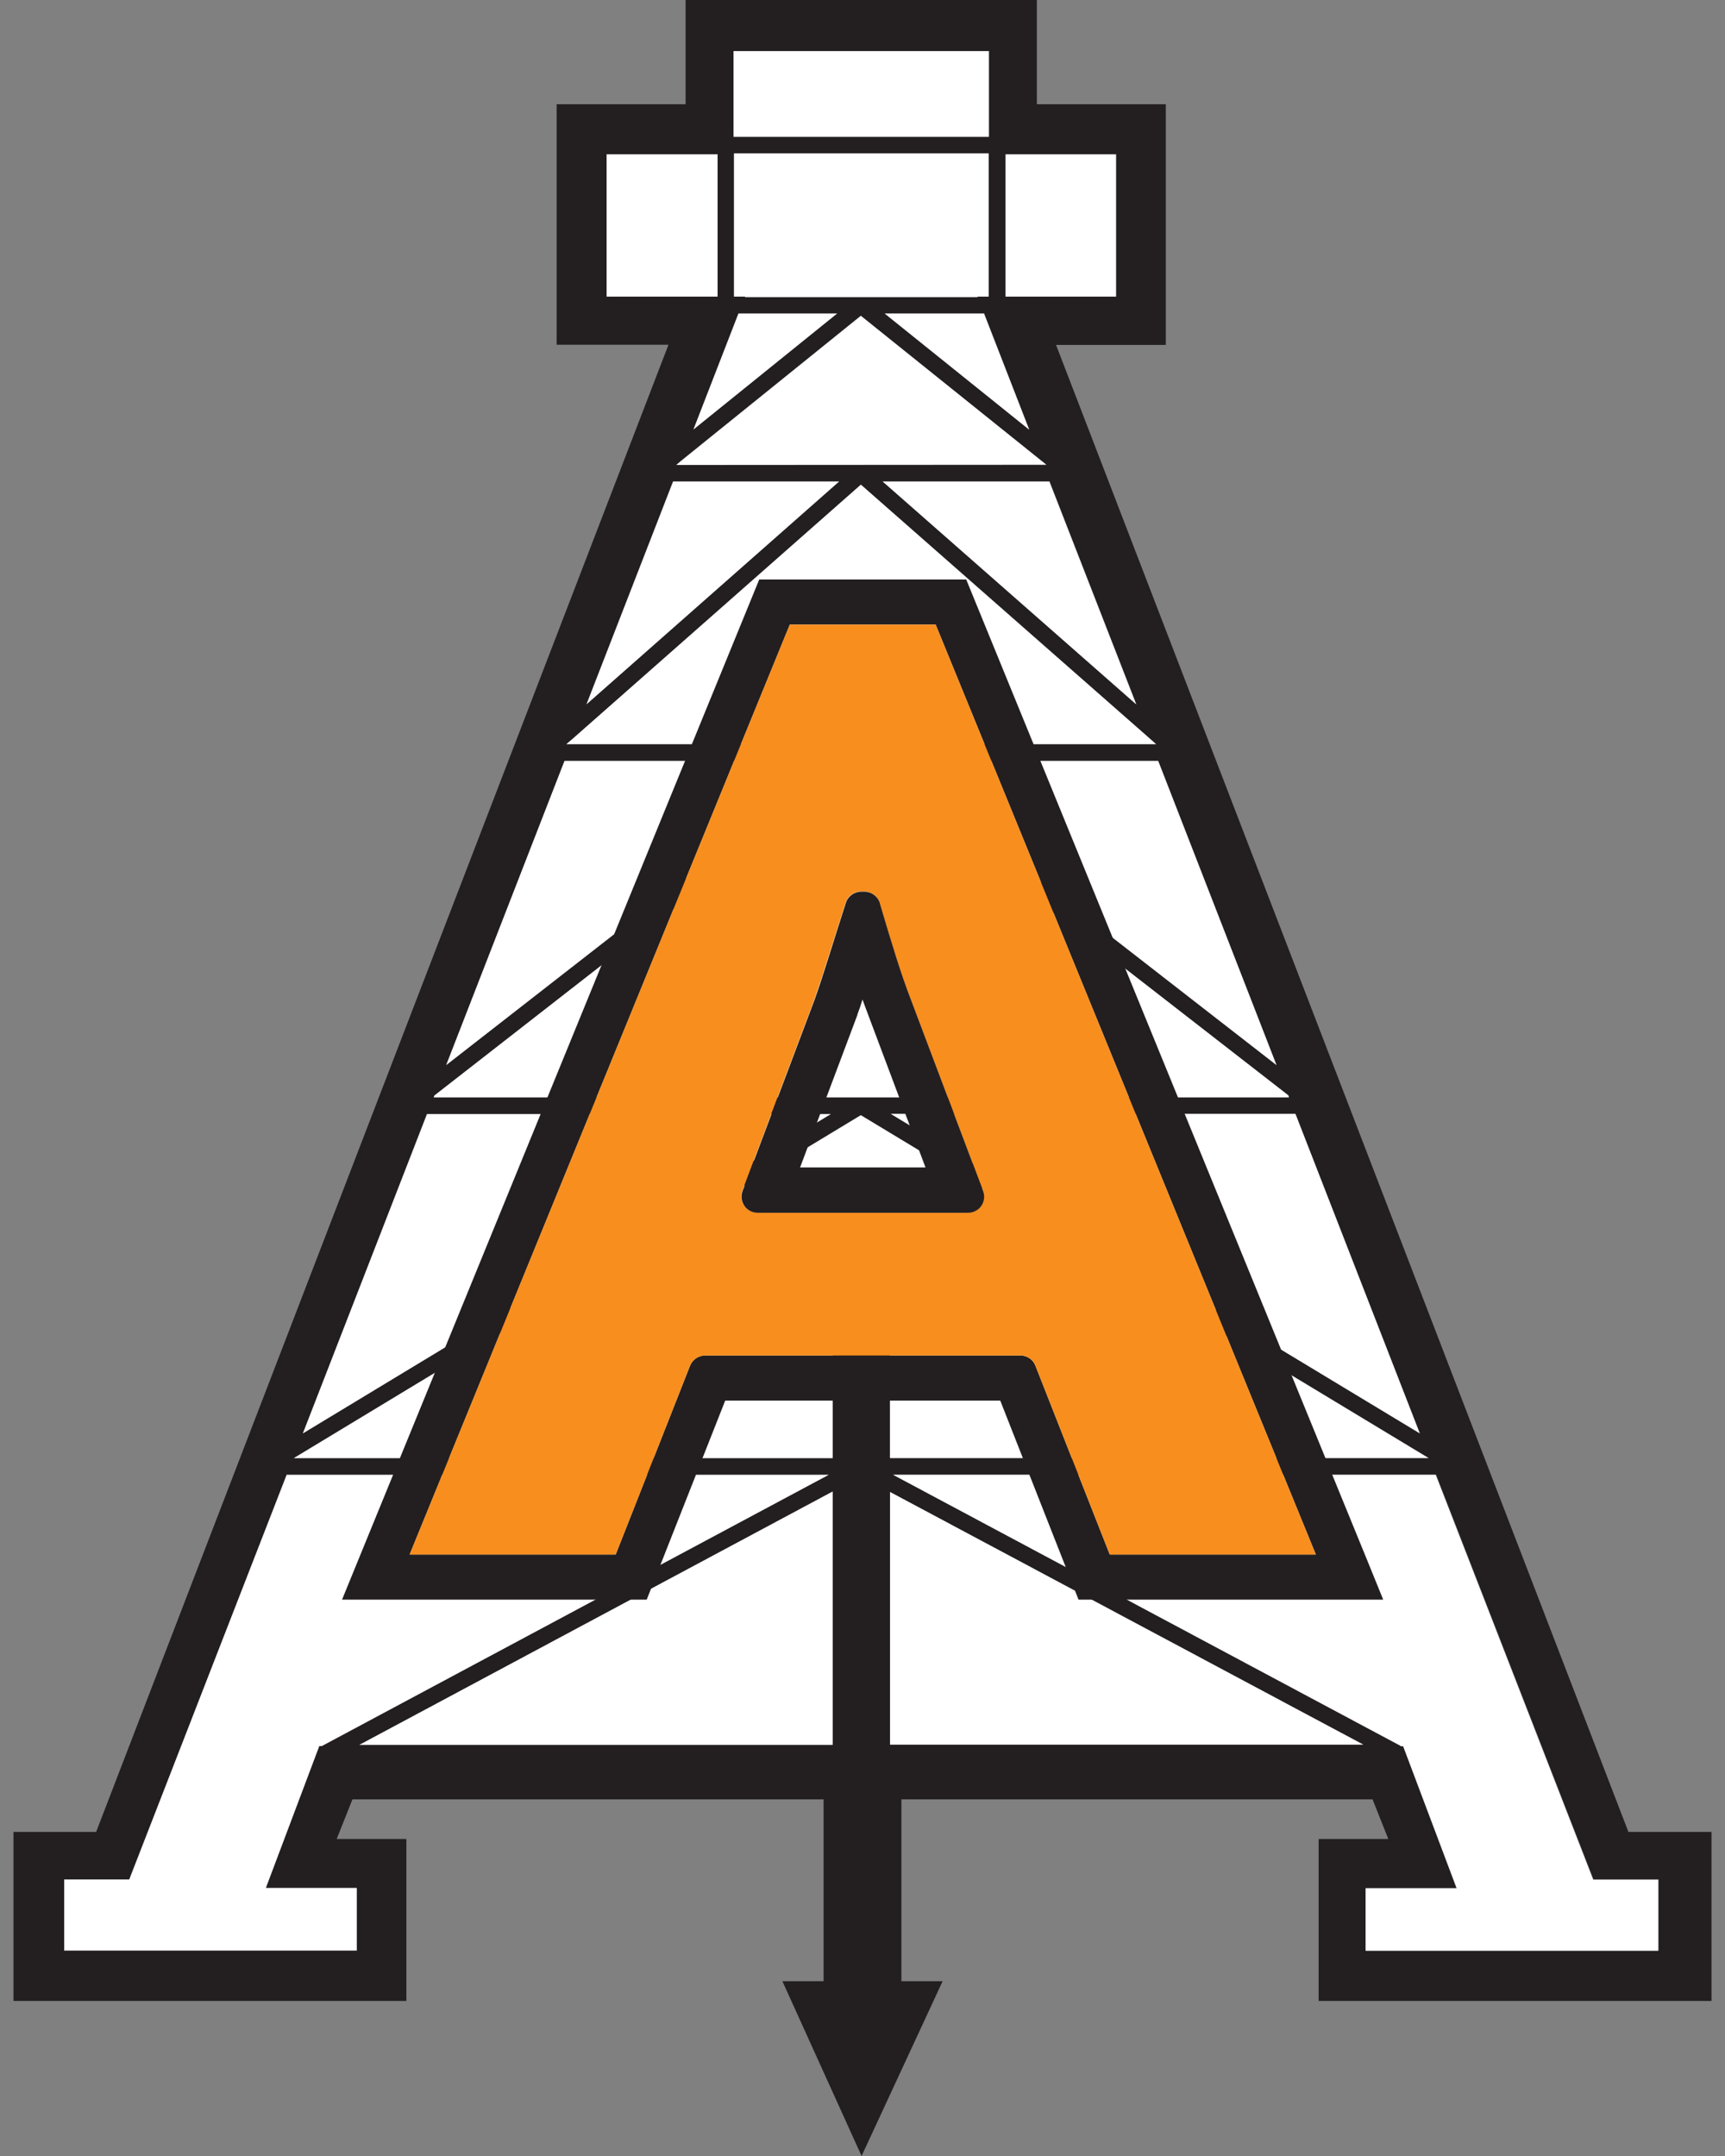 <svg width="64" height="80" viewBox="0 0 64 80" fill="none" xmlns="http://www.w3.org/2000/svg">
<rect x="0" y="0" width="64" height="80" fill="#808080" stroke="none"/>
<path d="M60.416 67.974L39.181 12.799H43.253V3.867H38.468V0H25.437V3.867H20.652V12.791H24.802L3.567 67.974H0.5V74.246H15.077V68.237H12.492L13.076 66.767H30.557V73.515H29.028L31.966 80L34.972 73.515H33.443V66.767H50.924L51.508 68.237H48.923V74.246H63.5V67.974H60.433H60.416ZM52.676 53.186L33.057 41.339H48.063L52.676 53.186ZM47.359 39.52L32.842 28.233H42.97L47.359 39.52ZM42.154 26.134L32.747 17.865H38.941L42.162 26.134H42.154ZM36.682 11.006H36.261V11.023H31.991C31.957 11.023 31.914 11.023 31.88 11.023H27.636V11.006H27.233V5.694H36.682V11.006ZM38.185 15.944L32.825 11.635H36.51L38.185 15.944ZM27.396 11.635H31.055L25.729 15.935L27.404 11.635H27.396ZM31.94 11.72L38.64 17.1L38.821 17.244H25.222H25.093L25.274 17.091L31.94 11.711V11.72ZM37.309 5.728H41.406V11.006H37.309V5.728ZM27.215 1.895H36.69V5.082H27.215V1.895ZM22.508 11.006V5.728H26.623V11.006H22.508ZM24.973 17.865H31.132L21.761 26.126L24.973 17.865ZM21.271 27.392L31.94 17.984L42.643 27.392L42.892 27.613H31.966C31.966 27.613 31.923 27.613 31.905 27.613H21.185H21.013L21.271 27.392ZM20.945 28.233H31.038L16.555 39.52L20.945 28.233ZM16.117 40.65L31.94 28.318L47.797 40.642L47.823 40.718H31.983C31.983 40.718 31.923 40.718 31.897 40.718H16.091L16.117 40.65ZM15.842 41.339H30.823L11.238 53.186L15.842 41.339ZM11.951 64.778C11.951 64.778 11.942 64.787 11.934 64.787H11.839L9.855 70.056H13.231V72.376H2.381V69.742H4.795L10.636 54.724H30.737L11.951 64.778ZM30.892 64.745H13.334L30.892 55.345V64.745ZM30.892 47.891V54.104H10.903L31.931 41.381L52.994 54.095H33.014V47.883H30.883L30.892 47.891ZM33.022 64.736V55.362L50.58 64.736H33.022ZM61.533 72.376H50.675V70.056H54.051L52.066 64.787H51.981C51.981 64.787 51.972 64.778 51.964 64.77L33.142 54.716H53.278L59.119 69.733H61.533V72.368V72.376Z" fill="#231F20"/>
<path d="M32.747 17.865L42.154 26.134L38.932 17.865H32.747Z" fill="white"/>
<path d="M31.906 27.613C31.906 27.613 31.949 27.613 31.966 27.613H42.721H42.892L42.643 27.392L31.94 17.984L21.271 27.392L21.013 27.613H31.906Z" fill="white"/>
<path d="M47.359 39.52L42.97 28.233H32.842L47.359 39.52Z" fill="white"/>
<path d="M27.241 11.006H27.645V11.023H31.88C31.914 11.023 31.957 11.023 31.991 11.023H36.269V11.006H36.682V5.694H27.232V11.006H27.241Z" fill="white"/>
<path d="M25.093 17.253H25.214L38.692 17.244H38.821L38.64 17.1L31.94 11.72L25.274 17.1L25.093 17.253Z" fill="white"/>
<path d="M24.973 17.865L21.761 26.134L31.133 17.865H24.973Z" fill="white"/>
<path d="M31.983 40.718H47.823L47.797 40.642L31.94 28.318L16.117 40.65L16.091 40.718H31.897C31.897 40.718 31.957 40.718 31.983 40.718Z" fill="white"/>
<path d="M32.825 11.635L38.185 15.944L36.51 11.635H32.825Z" fill="white"/>
<path d="M31.055 11.635H27.396L25.729 15.935L31.055 11.635Z" fill="white"/>
<path d="M52.676 53.186L48.063 41.33H33.048L52.676 53.186Z" fill="white"/>
<path d="M41.406 5.728H37.309V11.006H41.406V5.728Z" fill="white"/>
<path d="M26.623 5.728H22.508V11.006H26.623V5.728Z" fill="white"/>
<path d="M36.69 1.895H31.957H27.215V5.074H36.69V1.895Z" fill="white"/>
<path d="M53.269 54.724H33.134L51.955 64.778C51.955 64.778 51.963 64.787 51.972 64.796H52.058L54.042 70.065H50.666V72.385H61.524V69.75H59.11L53.269 54.733V54.724Z" fill="white"/>
<path d="M33.022 64.736H50.58L33.022 55.362V64.736Z" fill="white"/>
<path d="M30.892 64.745V55.345L13.334 64.745H30.892Z" fill="white"/>
<path d="M33.022 54.104H53.003L31.94 41.381L10.903 54.104H30.892V47.891H33.022V54.104Z" fill="white"/>
<path d="M15.842 41.339L11.238 53.186L30.823 41.339H15.842Z" fill="white"/>
<path d="M20.945 28.233L16.555 39.52L31.038 28.233H20.945Z" fill="white"/>
<path d="M10.636 54.724L4.795 69.742H2.381V72.376H13.239V70.056H9.863L11.847 64.787H11.942C11.942 64.787 11.95 64.778 11.959 64.778L30.746 54.724H10.636Z" fill="white"/>
<path d="M35.857 21.502H28.169L12.69 59.356H23.994L26.906 51.971H37.111L40.015 59.356H51.319L50.718 57.877L35.848 21.502H35.857ZM48.819 57.682H41.174L38.417 50.679C38.331 50.449 38.108 50.296 37.858 50.296H26.167C25.918 50.296 25.695 50.441 25.6 50.679L22.843 57.682H15.198L29.303 23.177H34.715L48.819 57.682Z" fill="#231F20"/>
<path d="M29.302 23.177L15.197 57.682H22.843L25.6 50.679C25.695 50.449 25.918 50.297 26.167 50.297H37.858C38.107 50.297 38.331 50.441 38.417 50.679L41.174 57.682H48.819L34.714 23.177H29.302ZM36.398 44.738C36.286 44.9 36.097 44.993 35.9 44.993H28.108C27.911 44.993 27.73 44.9 27.61 44.738C27.499 44.577 27.473 44.373 27.541 44.186L30.213 37.089C30.565 36.069 30.935 34.854 31.373 33.494C31.45 33.248 31.682 33.078 31.948 33.078H32.06C32.326 33.078 32.567 33.256 32.636 33.503C33.048 34.897 33.409 36.103 33.786 37.072L36.467 44.177C36.535 44.364 36.51 44.56 36.398 44.73V44.738Z" fill="#F78E1E"/>
<path d="M32.644 33.511C32.567 33.256 32.327 33.086 32.069 33.086H31.957C31.691 33.086 31.459 33.256 31.382 33.503C30.944 34.854 30.583 36.078 30.222 37.098L27.55 44.194C27.482 44.381 27.507 44.577 27.619 44.747C27.731 44.908 27.92 45.002 28.117 45.002H35.909C36.106 45.002 36.295 44.908 36.407 44.747C36.519 44.585 36.544 44.381 36.475 44.194L33.795 37.089C33.417 36.12 33.057 34.913 32.644 33.52V33.511ZM29.681 43.327L31.811 37.659V37.642C31.88 37.463 31.94 37.285 32 37.089C32.069 37.285 32.146 37.48 32.215 37.667L34.337 43.319H29.672L29.681 43.327Z" fill="#231F20"/>
</svg>
